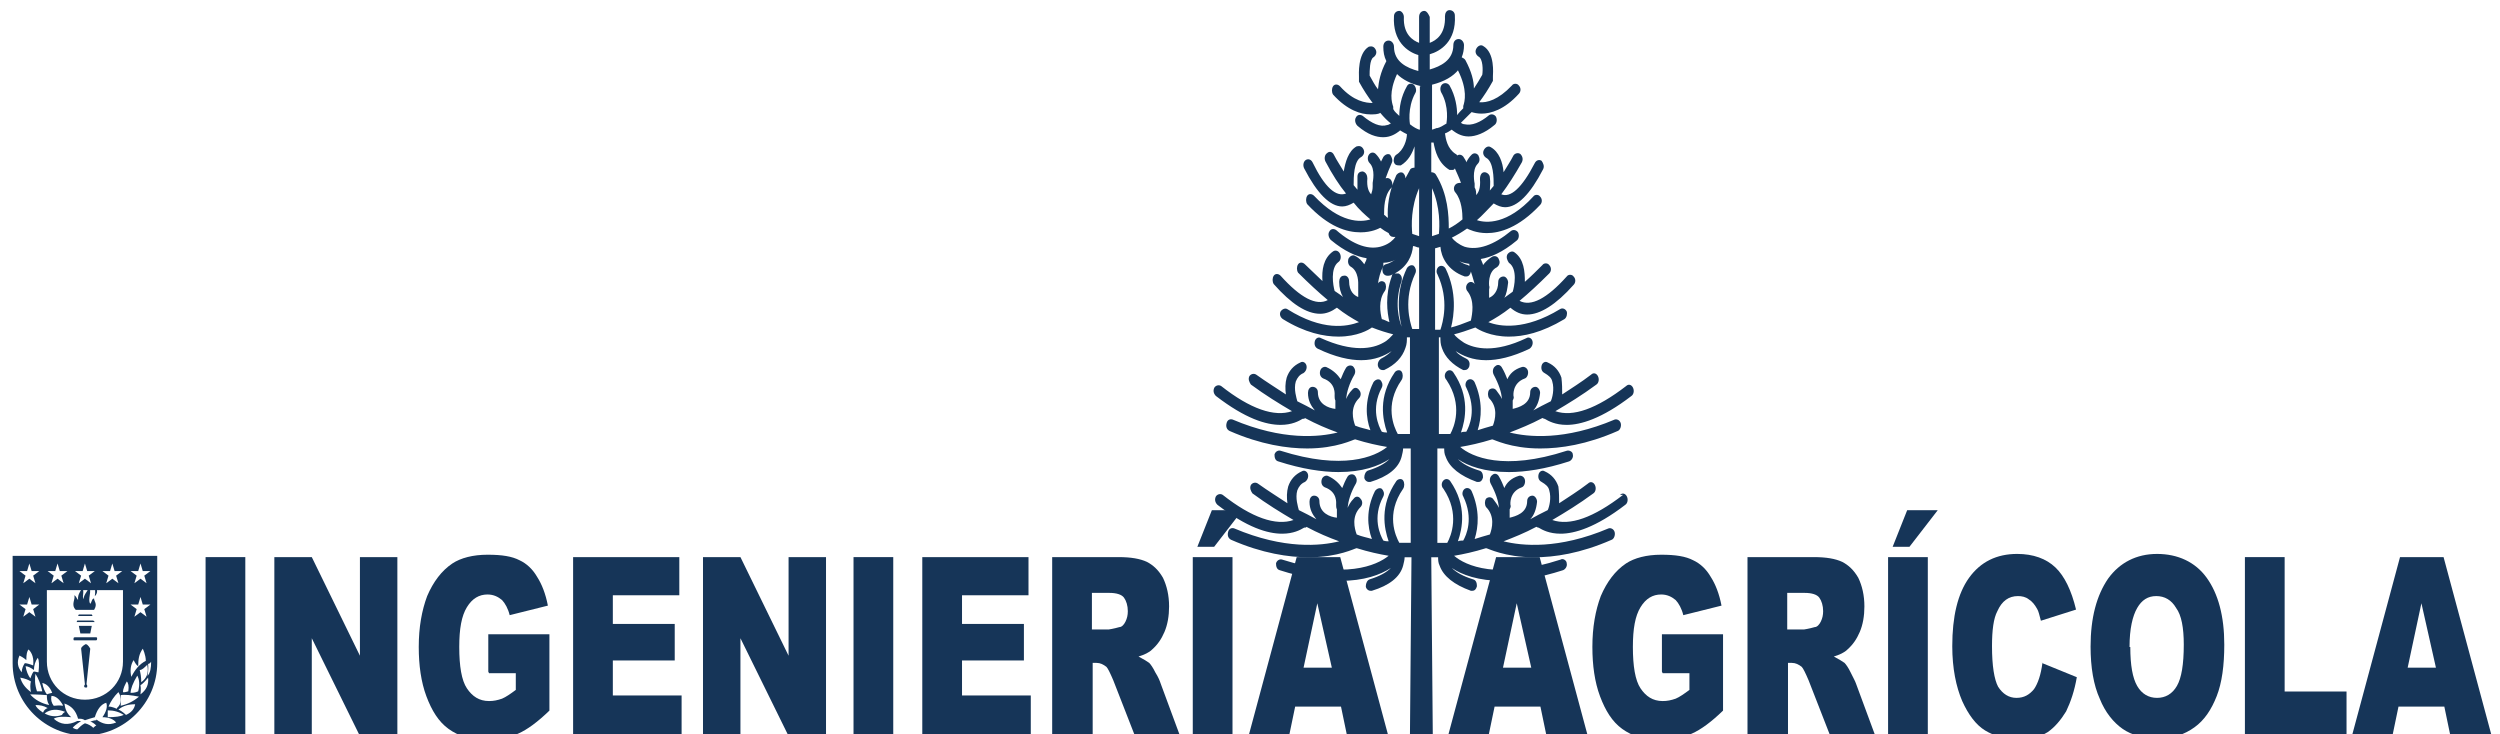 <svg xmlns="http://www.w3.org/2000/svg" xmlns:svg="http://www.w3.org/2000/svg" id="Capa_1" data-name="Capa 1" viewBox="0 0 32.85 9.646" width="32.85" height="9.646"><defs id="defs1"><style id="style1">      .cls-1 {        fill: #163558;      }    </style></defs><g id="g28" transform="translate(-22.424,-27.179)"><path class="cls-1" d="m 43.751,33.682 c -0.39,0.3 -0.7,0.41 -0.93,0.33 0.17,-0.1 0.35,-0.21 0.54,-0.35 0.03,-0.02 0.04,-0.07 0.02,-0.11 -0.02,-0.04 -0.06,-0.05 -0.09,-0.02 -0.13,0.1 -0.26,0.18 -0.38,0.26 0,-0.07 0,-0.14 -0.01,-0.22 -0.03,-0.09 -0.09,-0.16 -0.18,-0.2 -0.03,-0.02 -0.07,0 -0.08,0.04 -0.01,0.04 0,0.08 0.04,0.1 0.05,0.03 0.09,0.06 0.1,0.11 0.03,0.1 0,0.22 -0.02,0.26 -0.08,0.04 -0.16,0.08 -0.23,0.12 0.05,-0.05 0.08,-0.13 0.09,-0.23 0,-0.04 -0.03,-0.08 -0.06,-0.08 -0.04,0 -0.07,0.03 -0.07,0.07 0,0.16 -0.15,0.2 -0.23,0.22 0,-0.03 0,-0.07 0,-0.11 0.01,-0.02 0.02,-0.04 0.01,-0.06 0,0 -0.02,-0.17 0.15,-0.23 0.03,-0.01 0.05,-0.06 0.04,-0.1 -0.01,-0.04 -0.05,-0.06 -0.08,-0.05 -0.1,0.03 -0.16,0.09 -0.19,0.16 -0.02,-0.05 -0.04,-0.1 -0.07,-0.15 -0.02,-0.04 -0.06,-0.05 -0.09,-0.02 -0.03,0.02 -0.04,0.07 -0.02,0.11 0.07,0.13 0.1,0.23 0.11,0.32 -0.02,-0.04 -0.05,-0.08 -0.08,-0.12 -0.03,-0.03 -0.07,-0.02 -0.09,0 -0.02,0.03 -0.02,0.08 0,0.11 0.12,0.12 0.08,0.28 0.05,0.36 -0.07,0.02 -0.14,0.04 -0.2,0.06 0.05,-0.16 0.07,-0.38 -0.04,-0.63 -0.02,-0.04 -0.06,-0.05 -0.09,-0.03 -0.03,0.02 -0.04,0.07 -0.02,0.1 0.14,0.29 0.04,0.51 0,0.58 -0.02,0 -0.05,0 -0.07,0.01 0.06,-0.17 0.12,-0.47 -0.1,-0.79 -0.02,-0.03 -0.06,-0.04 -0.09,-0.01 -0.03,0.03 -0.03,0.08 0,0.11 0.22,0.33 0.1,0.62 0.05,0.71 -0.05,0 -0.1,0 -0.13,0 v -1.24 c 0,0 0.05,0 0.09,0 0,0.03 0,0.07 0.02,0.11 0.05,0.14 0.19,0.25 0.41,0.33 0,0 0.01,0 0.02,0 0.03,0 0.05,-0.02 0.06,-0.06 0,-0.04 -0.01,-0.08 -0.05,-0.09 -0.13,-0.04 -0.22,-0.09 -0.28,-0.15 0.13,0.09 0.35,0.17 0.67,0.17 0.22,0 0.48,-0.04 0.79,-0.14 0.03,-0.01 0.06,-0.05 0.05,-0.09 0,-0.04 -0.05,-0.06 -0.08,-0.05 -0.83,0.27 -1.25,0.08 -1.4,-0.05 0.12,-0.02 0.26,-0.05 0.42,-0.1 0,0 0,0 0,0 0.02,0 0.24,0.12 0.63,0.12 0.27,0 0.61,-0.05 1.02,-0.23 0.03,-0.01 0.05,-0.06 0.04,-0.1 -0.01,-0.04 -0.05,-0.06 -0.08,-0.05 -0.66,0.28 -1.14,0.23 -1.38,0.17 0.13,-0.05 0.28,-0.11 0.43,-0.19 0,0 0.01,0 0.02,0.01 0,0 0,0 0.01,0 0.05,0.03 0.14,0.08 0.29,0.08 0.18,0 0.46,-0.08 0.85,-0.38 0.03,-0.02 0.04,-0.07 0.02,-0.11 -0.02,-0.04 -0.06,-0.05 -0.09,-0.02 -0.39,0.3 -0.7,0.41 -0.93,0.33 0.17,-0.1 0.35,-0.21 0.54,-0.35 0.03,-0.02 0.04,-0.07 0.02,-0.11 -0.02,-0.04 -0.06,-0.05 -0.09,-0.02 -0.13,0.1 -0.26,0.18 -0.38,0.26 0,-0.07 0,-0.14 -0.01,-0.22 -0.03,-0.09 -0.09,-0.16 -0.18,-0.2 -0.03,-0.02 -0.07,0 -0.08,0.04 -0.01,0.04 0,0.08 0.04,0.1 0.05,0.03 0.09,0.06 0.1,0.11 0.03,0.1 0,0.22 -0.02,0.26 -0.08,0.04 -0.16,0.08 -0.23,0.12 0.05,-0.05 0.08,-0.13 0.09,-0.23 0,-0.04 -0.03,-0.08 -0.06,-0.08 -0.04,0 -0.07,0.03 -0.07,0.07 0,0.16 -0.15,0.2 -0.23,0.22 0,-0.03 0,-0.07 0,-0.11 0.01,-0.02 0.02,-0.04 0.01,-0.06 0,0 -0.02,-0.17 0.15,-0.23 0.03,-0.01 0.05,-0.06 0.04,-0.1 -0.01,-0.04 -0.05,-0.06 -0.08,-0.05 -0.1,0.03 -0.16,0.09 -0.19,0.16 -0.02,-0.05 -0.04,-0.1 -0.07,-0.15 -0.02,-0.04 -0.06,-0.05 -0.09,-0.02 -0.03,0.02 -0.04,0.07 -0.02,0.11 0.07,0.13 0.1,0.23 0.11,0.32 -0.02,-0.04 -0.05,-0.08 -0.08,-0.12 -0.03,-0.03 -0.07,-0.02 -0.09,0 -0.02,0.03 -0.02,0.08 0,0.11 0.12,0.12 0.08,0.28 0.05,0.36 -0.07,0.02 -0.14,0.04 -0.2,0.06 0.05,-0.16 0.07,-0.38 -0.04,-0.63 -0.02,-0.04 -0.06,-0.05 -0.09,-0.03 -0.03,0.02 -0.04,0.07 -0.02,0.1 0.14,0.29 0.04,0.51 0,0.58 -0.02,0 -0.05,0 -0.07,0.01 0.06,-0.17 0.12,-0.47 -0.1,-0.79 -0.02,-0.03 -0.06,-0.04 -0.09,-0.01 -0.03,0.03 -0.03,0.08 0,0.11 0.22,0.33 0.1,0.62 0.05,0.71 -0.06,0 -0.11,0 -0.15,0 v -1.27 c 0,0 0.01,0 0.02,0 0,0.04 0,0.09 0.02,0.14 0.04,0.12 0.14,0.22 0.28,0.29 0,0 0.02,0 0.02,0 0.03,0 0.05,-0.02 0.06,-0.05 0.01,-0.04 0,-0.08 -0.04,-0.1 -0.06,-0.03 -0.11,-0.06 -0.14,-0.1 0.09,0.06 0.22,0.12 0.4,0.12 0.15,0 0.34,-0.04 0.57,-0.15 0.03,-0.02 0.05,-0.06 0.04,-0.1 -0.01,-0.04 -0.05,-0.06 -0.08,-0.04 -0.42,0.2 -0.68,0.14 -0.82,0.06 -0.06,-0.04 -0.11,-0.08 -0.13,-0.11 0.08,-0.02 0.17,-0.05 0.28,-0.09 0.04,0.03 0.2,0.12 0.44,0.12 0.19,0 0.43,-0.05 0.73,-0.23 0.03,-0.02 0.04,-0.07 0.03,-0.1 -0.02,-0.04 -0.06,-0.05 -0.09,-0.03 -0.46,0.28 -0.79,0.23 -0.94,0.17 0.09,-0.05 0.19,-0.11 0.29,-0.19 0,0 0,0 0,0 v 0 c 0.07,0.06 0.14,0.09 0.22,0.09 0.17,0 0.38,-0.13 0.61,-0.39 0.03,-0.03 0.03,-0.08 0,-0.11 -0.02,-0.03 -0.07,-0.03 -0.09,0 -0.26,0.29 -0.47,0.4 -0.62,0.32 0.12,-0.1 0.25,-0.22 0.39,-0.36 0.03,-0.03 0.03,-0.08 0,-0.11 -0.02,-0.03 -0.07,-0.03 -0.09,0 -0.08,0.08 -0.15,0.15 -0.23,0.22 0,-0.13 -0.01,-0.3 -0.14,-0.39 -0.03,-0.02 -0.07,0 -0.09,0.03 -0.02,0.04 0,0.08 0.02,0.11 0.12,0.08 0.07,0.32 0.05,0.38 -0.04,0.03 -0.07,0.05 -0.11,0.08 0.03,-0.05 0.04,-0.12 0.05,-0.2 0,-0.04 -0.03,-0.08 -0.06,-0.08 -0.04,0 -0.07,0.03 -0.07,0.07 0,0.13 -0.07,0.19 -0.12,0.21 0,-0.03 0,-0.07 0,-0.11 0,-0.01 0.01,-0.03 0,-0.05 0,0 -0.02,-0.18 0.1,-0.24 0.03,-0.02 0.05,-0.06 0.03,-0.1 -0.01,-0.04 -0.05,-0.06 -0.09,-0.04 -0.05,0.03 -0.09,0.07 -0.12,0.11 0,-0.02 -0.02,-0.05 -0.03,-0.08 0.13,-0.02 0.29,-0.09 0.47,-0.24 0.03,-0.02 0.04,-0.07 0.02,-0.11 -0.02,-0.03 -0.06,-0.04 -0.09,-0.02 -0.23,0.19 -0.44,0.26 -0.61,0.21 -0.08,-0.03 -0.14,-0.08 -0.17,-0.12 0.06,-0.03 0.13,-0.07 0.2,-0.12 0.02,0.01 0.12,0.06 0.26,0.06 0.17,0 0.42,-0.07 0.7,-0.37 0.03,-0.03 0.03,-0.08 0,-0.11 -0.02,-0.03 -0.07,-0.03 -0.09,0 -0.34,0.37 -0.62,0.35 -0.74,0.31 0.07,-0.06 0.14,-0.14 0.22,-0.22 0.05,0.03 0.1,0.05 0.15,0.05 0.16,0 0.33,-0.17 0.5,-0.5 0.02,-0.04 0,-0.08 -0.02,-0.11 -0.03,-0.02 -0.07,-0.01 -0.09,0.03 -0.17,0.33 -0.32,0.46 -0.44,0.41 0.09,-0.12 0.18,-0.26 0.27,-0.42 0.02,-0.04 0.01,-0.08 -0.02,-0.11 -0.03,-0.02 -0.07,-0.01 -0.09,0.02 -0.04,0.08 -0.09,0.15 -0.13,0.22 -0.01,-0.13 -0.06,-0.27 -0.17,-0.33 -0.03,-0.02 -0.07,0 -0.09,0.04 -0.02,0.04 0,0.08 0.03,0.1 0.1,0.05 0.1,0.27 0.1,0.37 -0.02,0.02 -0.03,0.04 -0.05,0.06 0,-0.05 0.01,-0.1 0,-0.17 0,-0.04 -0.04,-0.07 -0.07,-0.07 -0.04,0 -0.06,0.04 -0.06,0.09 0.01,0.12 -0.02,0.18 -0.05,0.21 0,-0.03 0,-0.07 -0.02,-0.1 0,-0.01 0,-0.03 0,-0.05 0,0 -0.04,-0.18 0.04,-0.26 0.03,-0.03 0.03,-0.07 0.01,-0.11 -0.02,-0.03 -0.06,-0.04 -0.09,-0.01 -0.03,0.03 -0.05,0.06 -0.07,0.1 0,-0.02 -0.02,-0.04 -0.03,-0.06 -0.02,-0.04 -0.06,-0.05 -0.09,-0.03 0,0 0,0 0,0 0,0 -0.01,-0.02 -0.02,-0.02 -0.11,-0.07 -0.13,-0.2 -0.14,-0.27 0.03,-0.01 0.06,-0.03 0.09,-0.05 0,0 0.01,0.01 0.01,0.01 0.04,0.03 0.11,0.08 0.21,0.08 0.09,0 0.21,-0.04 0.34,-0.15 0.03,-0.02 0.04,-0.07 0.02,-0.11 -0.02,-0.03 -0.06,-0.04 -0.09,-0.02 -0.12,0.1 -0.23,0.14 -0.32,0.12 -0.02,0 -0.04,-0.01 -0.05,-0.02 0.04,-0.04 0.09,-0.09 0.14,-0.14 0.03,0.01 0.08,0.02 0.13,0.02 0.12,0 0.3,-0.05 0.49,-0.26 0.03,-0.03 0.03,-0.08 0,-0.11 -0.02,-0.03 -0.07,-0.03 -0.09,0 -0.18,0.19 -0.33,0.23 -0.43,0.22 0.06,-0.08 0.12,-0.17 0.18,-0.28 0,-0.01 0,-0.03 0,-0.04 0,0 0,-0.01 0,-0.02 0,-0.03 0.03,-0.31 -0.13,-0.4 -0.03,-0.02 -0.07,0 -0.09,0.04 -0.02,0.04 0,0.08 0.03,0.1 0.06,0.03 0.06,0.18 0.05,0.24 0,0 0,0 0,0 -0.04,0.07 -0.07,0.12 -0.11,0.18 0,-0.1 -0.03,-0.22 -0.11,-0.37 -0.01,-0.02 -0.03,-0.03 -0.05,-0.04 0.02,-0.05 0.03,-0.1 0.03,-0.16 0,-0.04 -0.03,-0.08 -0.07,-0.08 -0.04,0 -0.07,0.03 -0.07,0.08 0,0.2 -0.17,0.28 -0.31,0.32 v -0.2 c 0.14,-0.04 0.35,-0.17 0.33,-0.51 0,-0.04 -0.03,-0.07 -0.07,-0.07 -0.04,0 -0.06,0.04 -0.06,0.08 0.01,0.24 -0.12,0.32 -0.2,0.35 v -0.34 c 0,0 -0.03,-0.08 -0.07,-0.08 -0.04,0 -0.07,0.03 -0.07,0.08 v 0.34 c -0.08,-0.03 -0.21,-0.11 -0.2,-0.34 0,-0.04 -0.03,-0.08 -0.06,-0.08 -0.04,0 -0.07,0.03 -0.07,0.07 -0.02,0.33 0.18,0.47 0.32,0.51 v 0.21 c -0.15,-0.04 -0.32,-0.12 -0.32,-0.32 0,-0.04 -0.03,-0.08 -0.07,-0.08 -0.04,0 -0.07,0.03 -0.07,0.08 0,0.07 0.01,0.13 0.04,0.19 0,0 0,0 0,0 -0.08,0.15 -0.1,0.27 -0.11,0.37 -0.04,-0.05 -0.07,-0.11 -0.11,-0.18 0,0 0,0 0,0 0,-0.06 0,-0.21 0.05,-0.24 0.03,-0.02 0.05,-0.06 0.03,-0.1 -0.02,-0.04 -0.05,-0.05 -0.09,-0.04 -0.15,0.09 -0.13,0.37 -0.13,0.4 0,0 0,0.01 0,0.02 0,0.01 0,0.03 0,0.04 0.06,0.11 0.12,0.2 0.18,0.28 -0.09,0 -0.25,-0.02 -0.43,-0.22 -0.03,-0.03 -0.07,-0.03 -0.09,0 -0.02,0.03 -0.02,0.08 0,0.11 0.19,0.21 0.37,0.26 0.49,0.26 0.05,0 0.1,0 0.13,-0.02 0.05,0.06 0.09,0.1 0.14,0.14 -0.01,0 -0.03,0.02 -0.05,0.02 -0.09,0.03 -0.2,-0.02 -0.32,-0.12 -0.03,-0.02 -0.07,-0.02 -0.09,0.02 -0.02,0.03 -0.01,0.08 0.02,0.11 0.14,0.12 0.25,0.15 0.34,0.15 0.1,0 0.17,-0.05 0.21,-0.08 0,0 0,0 0.01,-0.01 0.03,0.02 0.07,0.04 0.09,0.05 0,0.07 -0.04,0.21 -0.14,0.27 -0.03,0.02 -0.04,0.07 -0.03,0.1 0.01,0.03 0.03,0.04 0.06,0.04 0.01,0 0.02,0 0.03,0 0.1,-0.06 0.15,-0.16 0.18,-0.25 v 0.28 c 0,0 -0.05,0 -0.06,0.03 -0.02,0.04 -0.04,0.07 -0.06,0.11 0,-0.03 -0.01,-0.05 -0.03,-0.07 -0.03,-0.02 -0.07,0 -0.09,0.03 -0.1,0.22 -0.12,0.42 -0.11,0.56 -0.02,-0.01 -0.03,-0.03 -0.05,-0.04 0,-0.09 0,-0.25 0.09,-0.35 0.03,-0.03 0.02,-0.08 0,-0.11 -0.02,-0.02 -0.04,-0.03 -0.07,-0.02 0.02,-0.06 0.05,-0.13 0.08,-0.2 0.02,-0.04 0,-0.08 -0.02,-0.11 -0.03,-0.02 -0.07,0 -0.09,0.03 -0.01,0.02 -0.02,0.04 -0.03,0.06 -0.02,-0.04 -0.04,-0.07 -0.07,-0.1 -0.03,-0.03 -0.07,-0.02 -0.09,0.01 -0.02,0.03 -0.02,0.08 0.01,0.11 0.08,0.08 0.04,0.25 0.04,0.26 0,0.02 0,0.03 0,0.05 0,0.04 -0.01,0.07 -0.02,0.1 -0.03,-0.03 -0.06,-0.09 -0.05,-0.21 0,-0.04 -0.02,-0.08 -0.06,-0.09 -0.04,0 -0.07,0.02 -0.07,0.07 0,0.07 0,0.12 0,0.17 -0.02,-0.02 -0.03,-0.04 -0.05,-0.06 0,-0.1 0,-0.32 0.1,-0.37 0.03,-0.02 0.05,-0.06 0.03,-0.1 -0.02,-0.04 -0.05,-0.05 -0.09,-0.04 -0.11,0.06 -0.15,0.21 -0.17,0.33 -0.04,-0.07 -0.09,-0.14 -0.13,-0.22 -0.02,-0.04 -0.06,-0.05 -0.09,-0.02 -0.03,0.02 -0.04,0.07 -0.02,0.11 0.09,0.17 0.18,0.31 0.27,0.42 -0.13,0.05 -0.28,-0.08 -0.44,-0.41 -0.02,-0.04 -0.06,-0.05 -0.09,-0.03 -0.03,0.02 -0.04,0.07 -0.02,0.11 0.17,0.33 0.34,0.5 0.5,0.5 0.05,0 0.1,-0.02 0.15,-0.05 0.07,0.09 0.15,0.16 0.22,0.22 -0.13,0.04 -0.4,0.05 -0.74,-0.31 -0.03,-0.03 -0.07,-0.03 -0.09,0 -0.02,0.03 -0.02,0.08 0,0.11 0.28,0.3 0.52,0.37 0.7,0.37 0.15,0 0.24,-0.05 0.26,-0.06 0.04,0.03 0.07,0.05 0.11,0.07 0.01,0.03 0.03,0.05 0.06,0.05 0,0 0.01,0 0.02,0 0,0 0,0 0.01,0 -0.03,0.04 -0.08,0.09 -0.17,0.12 -0.17,0.06 -0.38,-0.01 -0.61,-0.21 -0.03,-0.02 -0.07,-0.02 -0.09,0.02 -0.02,0.03 -0.01,0.08 0.02,0.11 0.18,0.15 0.34,0.22 0.47,0.24 0,0.03 -0.02,0.05 -0.03,0.08 -0.03,-0.04 -0.06,-0.08 -0.12,-0.11 -0.03,-0.02 -0.07,0 -0.09,0.04 -0.01,0.04 0,0.08 0.03,0.1 0.11,0.06 0.1,0.23 0.1,0.24 0,0.02 0,0.03 0,0.05 0,0.04 0,0.08 0,0.11 -0.05,-0.02 -0.12,-0.07 -0.12,-0.21 0,-0.04 -0.03,-0.08 -0.07,-0.07 -0.04,0 -0.06,0.04 -0.06,0.08 0,0.08 0.02,0.15 0.05,0.2 -0.03,-0.03 -0.07,-0.05 -0.11,-0.08 -0.02,-0.07 -0.06,-0.3 0.05,-0.38 0.03,-0.02 0.04,-0.07 0.02,-0.11 -0.02,-0.04 -0.06,-0.05 -0.09,-0.03 -0.13,0.09 -0.15,0.25 -0.14,0.39 -0.07,-0.07 -0.15,-0.14 -0.23,-0.22 -0.03,-0.03 -0.07,-0.03 -0.09,0 -0.02,0.03 -0.02,0.08 0,0.11 0.14,0.14 0.27,0.26 0.39,0.36 -0.15,0.08 -0.36,-0.03 -0.62,-0.32 -0.03,-0.03 -0.07,-0.03 -0.09,0 -0.02,0.03 -0.02,0.08 0,0.11 0.23,0.26 0.43,0.39 0.61,0.39 0.08,0 0.15,-0.03 0.22,-0.08 v 0 c 0,0 0,0 0,0 0.1,0.08 0.2,0.14 0.29,0.19 -0.16,0.06 -0.48,0.12 -0.94,-0.17 -0.03,-0.02 -0.07,0 -0.09,0.03 -0.02,0.04 0,0.08 0.03,0.1 0.29,0.18 0.54,0.23 0.73,0.23 0.25,0 0.4,-0.09 0.44,-0.12 0.1,0.04 0.2,0.07 0.28,0.09 -0.03,0.03 -0.07,0.08 -0.13,0.11 -0.14,0.08 -0.4,0.13 -0.82,-0.06 -0.03,-0.02 -0.07,0 -0.08,0.04 -0.01,0.04 0,0.08 0.04,0.1 0.23,0.11 0.42,0.15 0.57,0.15 0.18,0 0.31,-0.06 0.4,-0.12 -0.03,0.03 -0.08,0.07 -0.14,0.1 -0.03,0.02 -0.05,0.06 -0.04,0.1 0.01,0.03 0.03,0.05 0.06,0.05 0,0 0.02,0 0.02,0 0.15,-0.07 0.24,-0.17 0.28,-0.29 0.02,-0.05 0.02,-0.1 0.02,-0.14 0.01,0 0.02,0 0.04,0 v 1.27 c 0,0 -0.1,0 -0.16,0 -0.05,-0.09 -0.18,-0.38 0.05,-0.71 0.02,-0.03 0.02,-0.08 0,-0.11 -0.02,-0.03 -0.07,-0.02 -0.09,0.01 -0.22,0.32 -0.16,0.62 -0.1,0.79 -0.02,0 -0.04,0 -0.07,-0.01 -0.04,-0.07 -0.15,-0.3 0,-0.58 0.02,-0.04 0,-0.08 -0.02,-0.1 -0.03,-0.02 -0.07,0 -0.09,0.03 -0.12,0.24 -0.1,0.47 -0.04,0.63 -0.06,-0.02 -0.13,-0.03 -0.2,-0.06 -0.03,-0.08 -0.07,-0.24 0.05,-0.36 0.03,-0.03 0.03,-0.08 0,-0.11 -0.02,-0.03 -0.06,-0.04 -0.09,0 -0.04,0.04 -0.06,0.08 -0.08,0.12 0.01,-0.09 0.04,-0.2 0.11,-0.32 0.02,-0.04 0.01,-0.08 -0.02,-0.11 -0.03,-0.02 -0.07,-0.01 -0.09,0.02 -0.03,0.05 -0.05,0.1 -0.07,0.15 -0.04,-0.06 -0.1,-0.12 -0.19,-0.16 -0.03,-0.01 -0.07,0.01 -0.08,0.05 -0.01,0.04 0,0.08 0.04,0.1 0.17,0.06 0.15,0.21 0.15,0.23 0,0.02 0,0.04 0.01,0.06 0,0.04 0,0.08 0,0.11 -0.09,-0.01 -0.23,-0.06 -0.23,-0.22 0,-0.04 -0.03,-0.07 -0.07,-0.07 -0.04,0 -0.06,0.04 -0.06,0.08 0,0.1 0.04,0.17 0.09,0.23 -0.07,-0.04 -0.15,-0.08 -0.23,-0.12 -0.01,-0.04 -0.05,-0.16 -0.02,-0.26 0.02,-0.05 0.05,-0.09 0.1,-0.11 0.03,-0.02 0.05,-0.06 0.04,-0.1 -0.01,-0.04 -0.05,-0.06 -0.08,-0.04 -0.09,0.04 -0.15,0.11 -0.18,0.2 -0.02,0.07 -0.02,0.15 -0.01,0.22 -0.12,-0.08 -0.25,-0.16 -0.39,-0.26 -0.03,-0.02 -0.07,-0.01 -0.09,0.02 -0.02,0.04 0,0.08 0.02,0.11 0.19,0.14 0.37,0.25 0.54,0.35 -0.23,0.08 -0.55,-0.03 -0.93,-0.33 -0.03,-0.02 -0.07,-0.01 -0.09,0.02 -0.02,0.04 -0.01,0.08 0.02,0.11 0.39,0.3 0.66,0.38 0.85,0.38 0.15,0 0.24,-0.05 0.29,-0.08 0,0 0,0 0.01,0 0,0 0.02,0 0.02,-0.01 0.15,0.08 0.29,0.14 0.43,0.19 -0.24,0.06 -0.72,0.11 -1.38,-0.17 -0.03,-0.01 -0.07,0 -0.08,0.05 -0.01,0.04 0,0.08 0.04,0.1 0.41,0.18 0.76,0.23 1.02,0.23 0.39,0 0.61,-0.12 0.63,-0.12 0,0 0,0 0,0 0.16,0.05 0.3,0.08 0.42,0.1 -0.16,0.13 -0.58,0.31 -1.4,0.05 -0.03,-0.01 -0.07,0.01 -0.08,0.05 0,0.04 0.01,0.08 0.05,0.09 0.31,0.1 0.58,0.14 0.79,0.14 0.32,0 0.53,-0.08 0.67,-0.17 -0.06,0.06 -0.15,0.11 -0.28,0.15 -0.03,0.01 -0.05,0.05 -0.05,0.09 0,0.03 0.03,0.06 0.06,0.06 0,0 0.01,0 0.02,0 0.23,-0.07 0.37,-0.18 0.41,-0.33 0.01,-0.04 0.02,-0.08 0.02,-0.11 0.04,0 0.07,0 0.1,0 v 0 1.24 c 0,0 -0.09,0 -0.15,0 -0.05,-0.09 -0.18,-0.38 0.05,-0.71 0.02,-0.03 0.02,-0.08 0,-0.11 -0.02,-0.03 -0.07,-0.02 -0.09,0.01 -0.22,0.32 -0.16,0.62 -0.1,0.79 -0.02,0 -0.04,0 -0.07,-0.01 -0.04,-0.07 -0.15,-0.3 0,-0.58 0.02,-0.04 0,-0.08 -0.02,-0.1 -0.03,-0.02 -0.07,0 -0.09,0.03 -0.12,0.24 -0.1,0.47 -0.04,0.63 -0.06,-0.02 -0.13,-0.03 -0.2,-0.06 -0.03,-0.08 -0.07,-0.24 0.05,-0.36 0.03,-0.03 0.03,-0.08 0,-0.11 -0.02,-0.03 -0.06,-0.04 -0.09,0 -0.04,0.04 -0.06,0.08 -0.08,0.12 0.01,-0.09 0.04,-0.2 0.11,-0.32 0.02,-0.04 0.01,-0.08 -0.02,-0.11 -0.03,-0.02 -0.07,-0.01 -0.09,0.02 -0.03,0.05 -0.05,0.1 -0.07,0.15 -0.04,-0.06 -0.1,-0.12 -0.19,-0.16 -0.03,-0.01 -0.07,0.01 -0.08,0.05 -0.01,0.04 0,0.08 0.04,0.1 0.17,0.06 0.15,0.21 0.15,0.23 0,0.02 0,0.04 0.01,0.06 0,0.04 0,0.08 0,0.11 -0.09,-0.01 -0.23,-0.06 -0.23,-0.22 0,-0.04 -0.03,-0.07 -0.07,-0.07 -0.04,0 -0.06,0.04 -0.06,0.08 0,0.1 0.04,0.17 0.09,0.23 -0.07,-0.04 -0.15,-0.08 -0.23,-0.12 -0.01,-0.04 -0.05,-0.16 -0.02,-0.26 0.02,-0.05 0.05,-0.09 0.1,-0.11 0.03,-0.02 0.05,-0.06 0.04,-0.1 -0.01,-0.04 -0.05,-0.06 -0.08,-0.04 -0.09,0.04 -0.15,0.11 -0.18,0.2 -0.02,0.07 -0.02,0.15 -0.01,0.22 -0.12,-0.08 -0.25,-0.16 -0.39,-0.26 -0.03,-0.02 -0.07,-0.01 -0.09,0.02 -0.02,0.04 0,0.08 0.02,0.11 0.19,0.14 0.37,0.25 0.54,0.35 -0.23,0.08 -0.55,-0.03 -0.93,-0.33 -0.03,-0.02 -0.07,-0.01 -0.09,0.02 -0.02,0.04 -0.01,0.08 0.02,0.11 0.39,0.3 0.66,0.38 0.85,0.38 0.15,0 0.24,-0.05 0.29,-0.08 0,0 0,0 0.01,0 0,0 0.02,0 0.02,-0.01 0.15,0.08 0.29,0.14 0.43,0.19 -0.24,0.06 -0.72,0.11 -1.38,-0.17 -0.03,-0.01 -0.07,0 -0.08,0.05 -0.01,0.04 0,0.08 0.04,0.1 0.41,0.18 0.76,0.23 1.02,0.23 0.39,0 0.61,-0.12 0.63,-0.12 0,0 0,0 0,0 0.16,0.05 0.3,0.08 0.42,0.1 -0.16,0.13 -0.58,0.31 -1.4,0.05 -0.03,-0.01 -0.07,0.01 -0.08,0.05 0,0.04 0.01,0.08 0.05,0.09 0.31,0.1 0.58,0.14 0.79,0.14 0.32,0 0.53,-0.08 0.67,-0.17 -0.06,0.06 -0.15,0.11 -0.28,0.15 -0.03,0.01 -0.05,0.05 -0.05,0.09 0,0.03 0.03,0.06 0.06,0.06 0,0 0.01,0 0.02,0 0.23,-0.07 0.37,-0.18 0.41,-0.33 0.01,-0.04 0.02,-0.08 0.02,-0.11 0.03,0 0.06,0 0.09,0 l -0.02,2.33 h 0.3 l -0.02,-2.33 c 0,0 0.05,0 0.09,0 0,0.03 0,0.07 0.02,0.11 0.05,0.14 0.19,0.25 0.41,0.33 0,0 0.01,0 0.02,0 0.03,0 0.05,-0.02 0.06,-0.06 0,-0.04 -0.01,-0.08 -0.05,-0.09 -0.13,-0.04 -0.22,-0.09 -0.28,-0.15 0.13,0.09 0.35,0.17 0.67,0.17 0.22,0 0.48,-0.04 0.79,-0.14 0.03,-0.01 0.06,-0.05 0.05,-0.09 0,-0.04 -0.05,-0.07 -0.08,-0.05 -0.83,0.27 -1.25,0.08 -1.4,-0.05 0.12,-0.02 0.26,-0.05 0.42,-0.1 0,0 0,0 0,0 0.02,0 0.24,0.12 0.63,0.12 0.27,0 0.61,-0.05 1.02,-0.23 0.03,-0.01 0.05,-0.06 0.04,-0.1 -0.01,-0.04 -0.05,-0.06 -0.08,-0.05 -0.66,0.28 -1.14,0.23 -1.38,0.17 0.13,-0.05 0.28,-0.11 0.43,-0.19 0,0 0.01,0 0.02,0.01 0,0 0,0 0.01,0 0.05,0.03 0.14,0.08 0.29,0.08 0.18,0 0.46,-0.08 0.85,-0.38 0.03,-0.02 0.04,-0.07 0.02,-0.11 -0.02,-0.04 -0.06,-0.05 -0.09,-0.02 z m -2.42,-3.43 c 0,0 -0.06,0.02 -0.09,0.03 v -0.63 c 0.11,0.25 0.1,0.5 0.09,0.6 z m 0.4,0.39 c 0,0 0,0.03 0,0.04 0.03,0.09 0.05,0.16 0.07,0.23 0,0 0,0 0,0 -0.02,-0.03 -0.06,-0.04 -0.09,-0.01 -0.03,0.03 -0.03,0.08 0,0.11 0.09,0.12 0.06,0.29 0.04,0.38 -0.1,0.04 -0.18,0.07 -0.26,0.09 0.04,-0.16 0.08,-0.46 -0.07,-0.77 -0.02,-0.04 -0.06,-0.05 -0.09,-0.03 -0.03,0.02 -0.04,0.07 -0.02,0.1 0.16,0.34 0.07,0.64 0.04,0.73 -0.03,0 -0.05,0 -0.07,0 v -1.07 c 0,0 0.04,-0.01 0.07,-0.02 0.01,0.13 0.09,0.31 0.32,0.39 0,0 0.01,0 0.02,0 0.03,0 0.05,-0.02 0.06,-0.06 0,-0.04 -0.01,-0.08 -0.04,-0.09 -0.04,-0.01 -0.08,-0.03 -0.11,-0.05 0.04,0.02 0.1,0.03 0.16,0.04 z m -0.26,-1.23 c 0,0 0.02,0 0.03,0 0.02,0 0.03,0 0.04,-0.02 0.03,0.07 0.06,0.13 0.08,0.19 -0.02,0 -0.05,0 -0.07,0.02 -0.03,0.03 -0.03,0.08 0,0.11 0.08,0.1 0.09,0.26 0.09,0.35 -0.06,0.05 -0.12,0.09 -0.18,0.12 0,-0.17 -0.01,-0.45 -0.17,-0.71 -0.01,-0.02 -0.04,-0.03 -0.06,-0.03 v -0.39 c 0,0 0.01,0 0.03,0 0.02,0.11 0.06,0.27 0.21,0.36 z m 0.11,-1.31 c 0,0 0,0 0,0 0.13,0.26 0.09,0.41 0.07,0.47 0,0 0,0.01 0,0.02 0,0 0,0 0,0.01 -0.03,0.03 -0.06,0.06 -0.08,0.09 0,-0.1 -0.02,-0.25 -0.1,-0.39 -0.02,-0.03 -0.06,-0.04 -0.09,-0.02 -0.03,0.02 -0.04,0.07 -0.02,0.11 0.11,0.19 0.07,0.4 0.07,0.4 0,0 0,0 0,0.01 -0.05,0.03 -0.08,0.05 -0.12,0.06 0,0 0,0 -0.01,0 -0.03,0.01 -0.05,0.02 -0.06,0.02 v -0.59 c 0.16,-0.04 0.28,-0.11 0.35,-0.2 z m -0.5,0.21 v 0.57 c 0,0 -0.01,0 -0.01,0 0,0 0,0 0,0 -0.03,-0.01 -0.07,-0.03 -0.12,-0.07 0,0 0,0 0,0 0,0 -0.04,-0.21 0.07,-0.41 0.02,-0.03 0.01,-0.08 -0.02,-0.11 -0.03,-0.02 -0.07,-0.02 -0.09,0.02 -0.08,0.14 -0.1,0.28 -0.1,0.39 -0.03,-0.03 -0.06,-0.05 -0.08,-0.09 0,0 0,0 0,-0.01 0,0 0,-0.01 0,-0.02 -0.02,-0.06 -0.06,-0.19 0.05,-0.43 0.07,0.07 0.18,0.13 0.32,0.16 z m -0.01,1.34 v 0.63 c 0,0 -0.06,-0.02 -0.09,-0.03 -0.01,-0.11 -0.02,-0.35 0.09,-0.6 z m -0.33,0.95 c 0,0 -0.06,0.04 -0.11,0.05 -0.03,0.01 -0.05,0.05 -0.04,0.09 0,0.03 0.03,0.06 0.06,0.06 0,0 0.01,0 0.02,0 0.03,0 0.05,-0.02 0.07,-0.03 -0.01,0 -0.03,0.02 -0.03,0.04 -0.09,0.25 -0.06,0.47 -0.03,0.6 -0.03,-0.01 -0.06,-0.03 -0.1,-0.04 -0.02,-0.08 -0.05,-0.25 0.04,-0.37 0.02,-0.03 0.02,-0.08 0,-0.11 -0.03,-0.03 -0.07,-0.02 -0.09,0.01 0,0 0,0 0,0 0.01,-0.07 0.03,-0.15 0.07,-0.23 0,-0.01 0,-0.02 0,-0.04 0.06,0 0.12,-0.02 0.16,-0.04 z m 0.24,0.9 c -0.03,-0.09 -0.12,-0.39 0.04,-0.73 0.02,-0.04 0,-0.08 -0.02,-0.1 -0.03,-0.02 -0.07,0 -0.09,0.03 -0.15,0.31 -0.11,0.6 -0.07,0.77 0,0 0,0 0,0 -0.03,-0.08 -0.1,-0.31 0,-0.6 0.01,-0.04 0,-0.08 -0.04,-0.1 -0.02,0 -0.03,0 -0.05,0 0.17,-0.09 0.23,-0.24 0.24,-0.36 0.03,0 0.05,0.02 0.08,0.02 v 1.07 c 0,0 -0.05,0 -0.08,0 z" id="path1"></path><g id="g19" transform="matrix(1.004,0,0,1.045,0.437,-1.668)"><path class="cls-1" d="m 24.59,34.61 h 0.52 v 2.25 h -0.52 z" id="path2"></path><path class="cls-1" d="m 25.49,34.61 h 0.49 l 0.63,1.24 v -1.24 h 0.49 v 2.25 h -0.49 l -0.63,-1.23 v 1.23 h -0.49 z" id="path3"></path><path class="cls-1" d="m 28.29,36.05 v -0.47 h 0.8 v 0.96 c -0.15,0.14 -0.29,0.24 -0.41,0.29 -0.12,0.05 -0.26,0.08 -0.42,0.08 -0.2,0 -0.36,-0.05 -0.49,-0.14 -0.13,-0.09 -0.22,-0.23 -0.29,-0.41 -0.07,-0.18 -0.1,-0.39 -0.1,-0.62 0,-0.25 0.04,-0.46 0.11,-0.64 0.08,-0.18 0.19,-0.32 0.33,-0.41 0.11,-0.07 0.27,-0.11 0.46,-0.11 0.19,0 0.32,0.02 0.42,0.07 0.09,0.04 0.17,0.11 0.23,0.21 0.06,0.09 0.11,0.21 0.14,0.36 l -0.5,0.12 c -0.02,-0.08 -0.06,-0.15 -0.1,-0.19 -0.05,-0.04 -0.11,-0.07 -0.19,-0.07 -0.11,0 -0.2,0.05 -0.27,0.16 -0.07,0.11 -0.1,0.27 -0.1,0.5 0,0.24 0.03,0.42 0.1,0.52 0.07,0.1 0.16,0.16 0.29,0.16 0.06,0 0.11,-0.01 0.17,-0.03 0.05,-0.02 0.11,-0.06 0.18,-0.11 V 36.07 H 28.3 Z" id="path4"></path><path class="cls-1" d="m 29.4,34.61 h 1.39 v 0.48 h -0.87 v 0.36 h 0.81 v 0.46 h -0.81 v 0.44 h 0.9 v 0.51 H 29.4 Z" id="path5"></path><path class="cls-1" d="m 31.1,34.61 h 0.49 l 0.63,1.24 v -1.24 h 0.49 v 2.25 h -0.49 l -0.63,-1.23 v 1.23 H 31.1 Z" id="path6"></path><path class="cls-1" d="m 33.07,34.61 h 0.52 v 2.25 h -0.52 z" id="path7"></path><path class="cls-1" d="m 33.97,34.61 h 1.39 v 0.48 h -0.87 v 0.36 h 0.81 v 0.46 h -0.81 v 0.44 h 0.9 v 0.51 h -1.42 z" id="path8"></path><path class="cls-1" d="m 35.67,36.86 v -2.25 h 0.87 c 0.16,0 0.28,0.02 0.37,0.06 0.08,0.04 0.15,0.1 0.21,0.2 0.05,0.1 0.08,0.22 0.08,0.36 0,0.12 -0.02,0.23 -0.06,0.32 -0.04,0.09 -0.09,0.16 -0.16,0.22 -0.04,0.04 -0.11,0.07 -0.18,0.09 0.06,0.03 0.11,0.06 0.14,0.08 0.02,0.02 0.05,0.06 0.08,0.12 0.04,0.06 0.06,0.11 0.07,0.14 l 0.25,0.65 H 36.75 L 36.47,36.16 C 36.43,36.07 36.4,36.01 36.38,35.99 36.34,35.96 36.3,35.94 36.25,35.94 H 36.2 v 0.91 h -0.52 z m 0.52,-1.34 h 0.22 c 0,0 0.07,-0.01 0.14,-0.03 0.03,0 0.06,-0.03 0.08,-0.07 0.02,-0.04 0.03,-0.08 0.03,-0.13 0,-0.07 -0.02,-0.13 -0.05,-0.17 -0.03,-0.04 -0.1,-0.06 -0.19,-0.06 h -0.23 z" id="path9"></path><path class="cls-1" d="m 37.51,34.61 h 0.52 v 2.25 h -0.52 z m 0.25,-0.59 h 0.4 l -0.37,0.46 h -0.22 z" id="path10"></path><path class="cls-1" d="m 39.44,36.49 h -0.59 l -0.08,0.37 h -0.53 l 0.63,-2.25 h 0.57 l 0.63,2.25 H 39.53 L 39.45,36.49 Z M 39.33,36 39.14,35.19 38.96,36 Z" id="path11"></path><path class="cls-1" d="m 42.05,36.49 h -0.59 l -0.08,0.37 h -0.53 l 0.63,-2.25 h 0.57 l 0.63,2.25 H 42.14 L 42.06,36.49 Z M 41.94,36 41.75,35.19 41.57,36 Z" id="path12"></path><path class="cls-1" d="m 43.65,36.05 v -0.47 h 0.8 v 0.96 c -0.15,0.14 -0.29,0.24 -0.41,0.29 -0.12,0.05 -0.26,0.08 -0.42,0.08 -0.2,0 -0.36,-0.05 -0.49,-0.14 -0.13,-0.09 -0.22,-0.23 -0.29,-0.41 -0.07,-0.18 -0.1,-0.39 -0.1,-0.62 0,-0.25 0.04,-0.46 0.11,-0.64 0.08,-0.18 0.19,-0.32 0.33,-0.41 0.11,-0.07 0.27,-0.11 0.46,-0.11 0.19,0 0.32,0.02 0.42,0.07 0.09,0.04 0.17,0.11 0.23,0.21 0.06,0.09 0.11,0.21 0.14,0.36 l -0.5,0.12 c -0.02,-0.08 -0.06,-0.15 -0.1,-0.19 -0.05,-0.04 -0.11,-0.07 -0.19,-0.07 -0.11,0 -0.2,0.05 -0.27,0.16 -0.07,0.11 -0.1,0.27 -0.1,0.5 0,0.24 0.03,0.42 0.1,0.52 0.07,0.1 0.16,0.16 0.29,0.16 0.06,0 0.11,-0.01 0.17,-0.03 0.05,-0.02 0.11,-0.06 0.18,-0.11 v -0.21 h -0.35 z" id="path13"></path><path class="cls-1" d="m 44.77,36.86 v -2.25 h 0.87 c 0.16,0 0.28,0.02 0.37,0.06 0.08,0.04 0.15,0.1 0.21,0.2 0.05,0.1 0.08,0.22 0.08,0.36 0,0.12 -0.02,0.23 -0.06,0.32 -0.04,0.09 -0.09,0.16 -0.16,0.22 -0.04,0.04 -0.11,0.07 -0.18,0.09 0.06,0.03 0.11,0.06 0.14,0.08 0.02,0.02 0.05,0.06 0.08,0.12 0.03,0.06 0.06,0.11 0.07,0.14 l 0.25,0.65 H 45.85 L 45.57,36.16 C 45.53,36.07 45.5,36.01 45.48,35.99 45.44,35.96 45.4,35.94 45.35,35.94 H 45.3 v 0.91 h -0.52 z m 0.52,-1.34 h 0.22 c 0,0 0.07,-0.01 0.14,-0.03 0.03,0 0.06,-0.03 0.08,-0.07 0.02,-0.04 0.03,-0.08 0.03,-0.13 0,-0.07 -0.02,-0.13 -0.05,-0.17 -0.03,-0.04 -0.1,-0.06 -0.19,-0.06 h -0.23 z" id="path14"></path><path class="cls-1" d="m 46.61,34.61 h 0.52 v 2.25 h -0.52 z m 0.25,-0.59 h 0.4 l -0.37,0.46 h -0.22 z" id="path15"></path><path class="cls-1" d="m 48.62,35.94 0.46,0.18 c -0.03,0.17 -0.08,0.31 -0.14,0.43 -0.07,0.11 -0.15,0.2 -0.24,0.26 -0.1,0.06 -0.22,0.09 -0.37,0.09 -0.18,0 -0.33,-0.04 -0.45,-0.11 -0.12,-0.07 -0.22,-0.2 -0.3,-0.37 -0.08,-0.18 -0.13,-0.41 -0.13,-0.69 0,-0.37 0.07,-0.66 0.22,-0.86 0.15,-0.2 0.36,-0.3 0.63,-0.3 0.21,0 0.38,0.06 0.5,0.17 0.12,0.11 0.21,0.29 0.27,0.53 l -0.46,0.14 C 48.59,35.34 48.58,35.29 48.56,35.26 48.53,35.21 48.5,35.17 48.45,35.14 48.41,35.11 48.36,35.1 48.31,35.1 c -0.12,0 -0.21,0.06 -0.27,0.19 -0.05,0.09 -0.07,0.24 -0.07,0.44 0,0.25 0.03,0.42 0.08,0.51 0.06,0.09 0.14,0.14 0.24,0.14 0.1,0 0.17,-0.04 0.23,-0.11 0.05,-0.07 0.09,-0.18 0.11,-0.33 z" id="path16"></path><path class="cls-1" d="m 49.26,35.74 c 0,-0.37 0.08,-0.65 0.23,-0.86 0.15,-0.2 0.37,-0.31 0.64,-0.31 0.27,0 0.5,0.1 0.65,0.3 0.15,0.2 0.23,0.48 0.23,0.84 0,0.26 -0.03,0.48 -0.1,0.65 -0.07,0.17 -0.16,0.3 -0.29,0.39 -0.13,0.09 -0.28,0.14 -0.47,0.14 -0.19,0 -0.35,-0.04 -0.47,-0.12 -0.12,-0.08 -0.23,-0.21 -0.3,-0.38 C 49.3,36.22 49.26,36 49.26,35.73 Z m 0.52,0 c 0,0.23 0.03,0.39 0.09,0.49 0.06,0.1 0.15,0.15 0.26,0.15 0.11,0 0.2,-0.05 0.26,-0.15 0.06,-0.1 0.09,-0.27 0.09,-0.52 0,-0.21 -0.03,-0.37 -0.1,-0.46 -0.06,-0.1 -0.15,-0.15 -0.26,-0.15 -0.11,0 -0.19,0.05 -0.25,0.15 -0.06,0.1 -0.1,0.26 -0.1,0.49 z" id="path17"></path><path class="cls-1" d="m 51.28,34.61 h 0.52 v 1.69 h 0.81 v 0.55 H 51.28 V 34.6 Z" id="path18"></path><path class="cls-1" d="m 53.88,36.49 h -0.59 l -0.08,0.37 h -0.53 l 0.63,-2.25 h 0.57 l 0.63,2.25 H 53.97 L 53.89,36.49 Z M 53.78,36 53.59,35.19 53.41,36 Z" id="path19"></path></g><g id="g27" transform="translate(0.12,-0.237)"><path class="cls-1" d="m 22.47,34.72 v 1.41 c 0,0.53 0.43,0.95 0.95,0.95 0.52,0 0.95,-0.43 0.95,-0.95 v -1.41 z m 1.65,0.2 0.03,-0.1 0.03,0.1 h 0.1 l -0.08,0.06 0.03,0.1 -0.08,-0.06 -0.08,0.06 0.03,-0.1 -0.08,-0.06 z m 0,0.44 0.03,-0.1 0.03,0.1 h 0.1 l -0.08,0.06 0.03,0.1 -0.08,-0.06 -0.08,0.06 0.03,-0.1 -0.08,-0.06 z m 0.06,0.58 c 0,0 0.04,0.08 0.04,0.16 -0.08,0.04 -0.14,0.11 -0.19,0.21 -0.02,-0.08 -0.01,-0.16 0.03,-0.22 0.02,0.04 0.04,0.07 0.06,0.08 0,-0.09 0.01,-0.16 0.06,-0.23 z m 0.06,0.22 c 0.02,0.1 -0.01,0.17 -0.08,0.22 0,-0.07 -0.01,-0.12 -0.02,-0.16 0.03,0 0.06,-0.03 0.1,-0.07 z m -0.14,0.12 c 0.04,0.06 0.04,0.14 0.02,0.22 -0.04,0.02 -0.08,0.02 -0.1,0.02 0,-0.05 0.03,-0.13 0.09,-0.23 z m -0.11,0.22 c 0,0 -0.06,0.02 -0.07,0.01 0,-0.05 0.03,-0.1 0.05,-0.14 0.02,0.02 0.03,0.06 0.02,0.13 z m -0.24,-1.58 0.03,-0.1 0.03,0.1 h 0.1 l -0.08,0.06 0.03,0.1 -0.08,-0.06 -0.08,0.06 0.03,-0.1 -0.08,-0.06 z m -0.36,0 0.03,-0.1 0.03,0.1 h 0.1 l -0.08,0.06 0.03,0.1 -0.08,-0.06 -0.08,0.06 0.03,-0.1 -0.08,-0.06 z m -0.36,0 0.03,-0.1 0.03,0.1 h 0.1 l -0.08,0.06 0.03,0.1 -0.08,-0.06 -0.08,0.06 0.03,-0.1 -0.08,-0.06 z m -0.11,0.25 h 1 v 0.94 c 0,0.28 -0.22,0.5 -0.5,0.5 -0.28,0 -0.5,-0.22 -0.5,-0.5 z m 0.92,1.56 c 0,0 -0.06,-0.03 -0.11,-0.03 0.03,-0.07 0.07,-0.13 0.13,-0.19 0.05,0.08 0.04,0.16 -0.02,0.21 z m -0.71,-0.04 c -0.05,-0.01 -0.09,0 -0.12,0 -0.03,-0.04 -0.04,-0.08 -0.03,-0.13 0.06,0 0.11,0.05 0.15,0.12 z m -0.14,-0.17 c 0,0 -0.05,0.01 -0.07,0.02 -0.03,-0.04 -0.05,-0.09 -0.06,-0.15 0.05,0.01 0.1,0.05 0.13,0.13 z m -0.22,-0.25 c 0.04,0.06 0.07,0.14 0.09,0.23 -0.03,0 -0.06,0 -0.07,0 -0.03,-0.09 -0.03,-0.16 -0.02,-0.23 z m -0.06,0.07 c -0.04,-0.05 -0.06,-0.11 -0.07,-0.17 0.03,0 0.07,0.02 0.11,0.05 0,-0.06 0.02,-0.12 0.05,-0.16 0.02,0.03 0.02,0.1 0.01,0.19 -0.02,0 -0.04,-0.01 -0.06,-0.01 -0.01,0 -0.03,0.04 -0.05,0.1 z m -0.05,-1.42 0.03,-0.1 0.03,0.1 h 0.1 l -0.08,0.06 0.03,0.1 -0.08,-0.06 -0.08,0.06 0.03,-0.1 -0.08,-0.06 z m 0,0.44 0.03,-0.1 0.03,0.1 h 0.1 l -0.08,0.06 0.03,0.1 -0.08,-0.06 -0.08,0.06 0.03,-0.1 -0.08,-0.06 z m -0.1,0.67 c 0,0 0.06,0.03 0.09,0.06 0,-0.08 0.01,-0.12 0.03,-0.14 0.05,0.05 0.07,0.12 0.06,0.21 -0.05,-0.02 -0.09,-0.03 -0.11,-0.03 -0.02,0.03 -0.04,0.07 -0.04,0.12 -0.05,-0.06 -0.07,-0.13 -0.03,-0.22 z m 0.01,0.29 c 0.06,0.01 0.11,0.03 0.14,0.05 -0.01,0.04 -0.01,0.08 0,0.14 -0.08,-0.06 -0.12,-0.12 -0.14,-0.19 z m 0.12,0.22 c 0,0 0.12,0 0.23,0.01 0,0.04 0,0.08 0.03,0.13 -0.1,-0.02 -0.19,-0.07 -0.25,-0.14 z m 0.08,0.14 c 0.06,0 0.11,0.01 0.16,0.04 -0.03,0.01 -0.05,0.03 -0.06,0.06 -0.06,-0.04 -0.09,-0.07 -0.1,-0.1 z m 0.12,0.11 c 0.08,-0.06 0.17,-0.06 0.27,-0.02 -0.02,0.01 -0.04,0.03 -0.04,0.04 -0.08,0.03 -0.16,0.02 -0.23,-0.02 z m 0.68,0.09 c 0,0 -0.04,0 -0.08,0.02 0.02,0 0.05,0.02 0.08,0.05 -0.01,0 -0.03,0.02 -0.04,0.03 -0.03,-0.03 -0.07,-0.05 -0.11,-0.06 -0.04,0.02 -0.07,0.05 -0.1,0.08 -0.02,0 -0.04,-0.01 -0.06,-0.02 0.01,-0.02 0.05,-0.05 0.11,-0.09 -0.01,0 -0.03,0 -0.05,0 -0.12,0.06 -0.22,0.05 -0.31,-0.03 0.05,-0.03 0.13,-0.03 0.23,-0.02 -0.06,-0.05 -0.08,-0.11 -0.09,-0.18 0.09,0.03 0.15,0.09 0.18,0.2 0.04,0 0.06,0 0.09,0.02 0.03,-0.01 0.09,-0.03 0.13,-0.04 0.03,-0.1 0.08,-0.17 0.15,-0.19 0.02,0.05 0,0.12 -0.05,0.19 0.09,0 0.15,0.03 0.18,0.07 -0.1,0.04 -0.18,0.02 -0.26,-0.04 z m 0.15,-0.04 v -0.09 c 0.08,0 0.15,0.02 0.21,0.06 -0.04,0.02 -0.11,0.03 -0.21,0.03 z m 0.24,-0.03 c 0,0 -0.05,-0.05 -0.1,-0.07 0.06,-0.05 0.13,-0.07 0.22,-0.07 -0.01,0.06 -0.05,0.11 -0.12,0.14 z m -0.07,-0.13 c 0,0 0.01,-0.09 0,-0.13 0.05,-0.01 0.14,0 0.24,0.02 -0.07,0.06 -0.15,0.1 -0.24,0.12 z m 0.26,-0.14 c 0,0 0.01,-0.08 0,-0.12 0.03,-0.02 0.06,-0.05 0.1,-0.1 0.01,0.09 -0.02,0.16 -0.1,0.22 z m 0.09,-0.23 c 0,0 0.02,-0.08 0.01,-0.17 0.01,0 0.03,-0.01 0.04,-0.03 0,0.08 -0.01,0.15 -0.05,0.19 z" id="path20"></path><g id="g26"><path class="cls-1" d="m 23.55,35.12 c 0,0 0.01,0.08 0,0.13 0.04,-0.04 0.04,-0.09 0,-0.13" id="path21"></path><g id="g25"><path class="cls-1" d="m 23.31,35.43 h 0.23 c 0.05,-0.08 0,-0.11 0,-0.15 -0.03,0 -0.03,0.05 -0.05,0.07 -0.04,-0.06 0.03,-0.17 -0.02,-0.23 0,0.06 -0.06,0.09 -0.07,0.17 -0.02,-0.05 0.02,-0.1 -0.02,-0.16 0,0.05 -0.06,0.08 -0.05,0.17 -0.02,-0.02 -0.03,-0.06 -0.05,-0.06 0.02,0.05 -0.05,0.12 0.02,0.19" id="path22"></path><polygon class="cls-1" points="23.51,35.49 23.34,35.49 23.33,35.51 23.52,35.51 " id="polygon22"></polygon><polygon class="cls-1" points="23.55,35.59 23.53,35.57 23.32,35.57 23.31,35.59 " id="polygon23"></polygon><polygon class="cls-1" points="23.36,35.74 23.49,35.74 23.51,35.64 23.34,35.64 " id="polygon24"></polygon><path class="cls-1" d="m 23.29,35.83 c 0,0 0.01,0 0.01,0 h 0.25 c 0,0 0,0 0.01,0 0.01,0 0.02,0 0.02,-0.02 0,-0.02 0,-0.02 -0.02,-0.02 0,0 -0.01,0 -0.01,0 H 23.3 c 0,0 0,0 -0.01,0 -0.01,0 -0.02,0 -0.02,0.02 0,0.02 0,0.02 0.02,0.02" id="path24"></path><path class="cls-1" d="m 23.43,35.88 c 0,0 -0.06,0.03 -0.06,0.06 l 0.05,0.47 c 0,0 -0.01,0.01 -0.01,0.02 0,0.01 0,0.02 0.02,0.02 0.02,0 0.02,0 0.02,-0.02 0,0 0,-0.02 -0.01,-0.02 l 0.05,-0.47 c 0,0 -0.03,-0.06 -0.06,-0.06" id="path25"></path></g></g></g></g></svg>